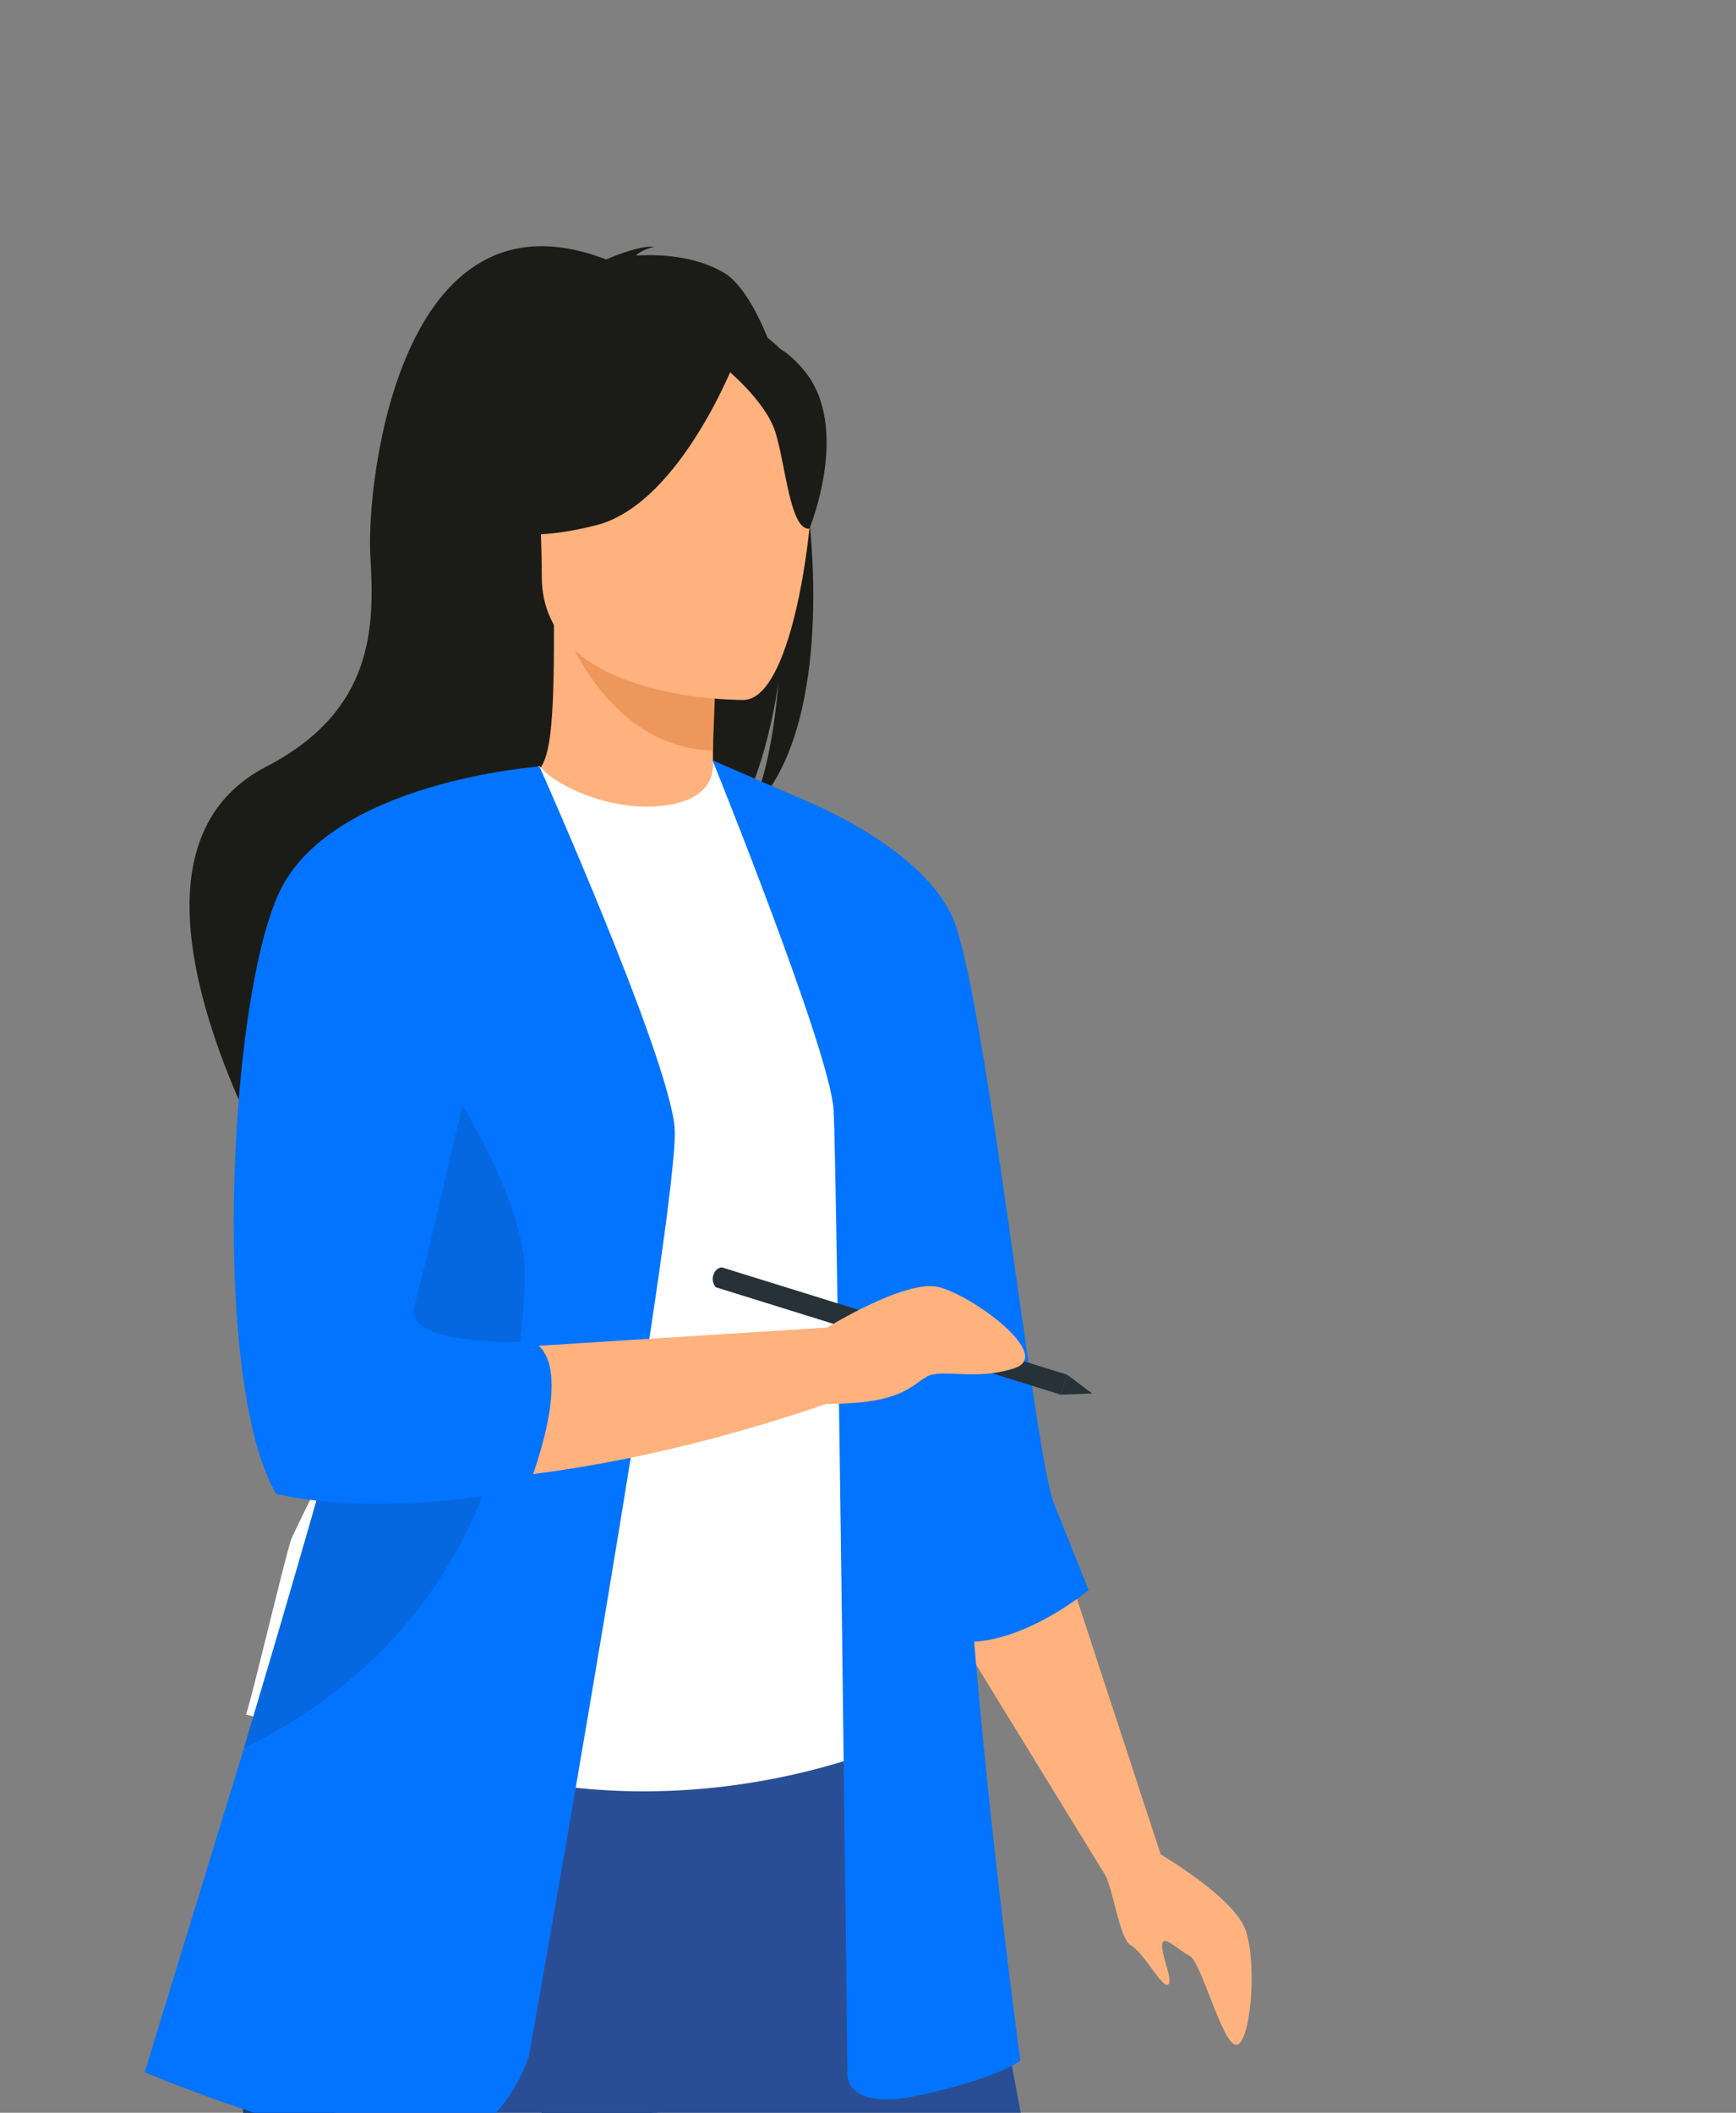 <svg xmlns="http://www.w3.org/2000/svg" width="120" height="146" fill="none" xmlns:v="https://vecta.io/nano"><rect width="100%" height="100%" fill="#808080" stroke="none"/><g clip-path="url(#A)"><path d="M55.7 33.93c1.5-6.18-.68-9.06-2.64-10.59-.93-2.28-2-3.92-3.08-4.53-1.98-1.13-4.36-1.25-6.02-1.15.43-.44 1.27-.6 1.27-.6-1.03-.15-3.33.87-3.33.87-14.35-5.53-16.6 15.59-16.3 20.5s.26 10.69-7.2 14.55c-14.24 7.38 4.73 35.18 4.73 35.18-.36-3.97 17.94-24.89 27.48-31.16 2.32-3.42 3.15-9.46 3.21-9.94-.4 4.79-1.22 7.48-1.95 8.99 4.35-4 5-13.62 3.84-22.11z" fill="#1b1c17"/><path d="M50.03 57.3c.05.02-4.61 2.44-8.11 1.48-3.3-.9-5.45-5.17-5.4-5.18 1.4-.28 1.8-2.19 1.77-10.43l.63.12 10.61 2.1s-.24 3.34-.25 6.48c-.01 2.64.15 5.14.76 5.43z" fill="#ffb27d"/><path d="M49.52 45.39l-.25 6.48c-5.94-.17-9.07-5.58-10.36-8.58l10.61 2.1z" fill="#ed975d"/><path d="M92.67 234.21a2.6 2.6 0 0 1-2.36 3.39l-4.14.19-4.38.13c-1.1.03-2.14-.44-2.84-1.3-3.5-4.29-14.27-18.6-20.81-39.39l-.58-1.77c-4.32-12.58-13.26-28.38-17.98-42.67l-2.03-6.45-.56-1.92c-3.47-12.07-4.48-20-5.41-28.47l34.04.27s7.17 55.7 27.04 117.97z" fill="#2a4e96"/><path d="M60.86 96.68c-.09 16.2 2.38 23.15 2.38 23.15s-14.58 7.41-31.9 1.95c-.2-.06-14.34-3.29-14.34-3.29.29-.66 2.87-11.57 3.15-12.17 3.66-7.85 6.43-11.3 6.87-13.71.8-4.51.82-9.17.42-13.57-1.06-11.65-4.2-21.31-4.2-21.31 4.72-1.07 9.14-2.96 14.05-4.8 1.13 1.41 4.58 2.88 7.58 2.81 3.45-.08 4.57-1.55 4.39-3.17a115.6 115.6 0 0 1 6.61 3.98c3.13 5.43 9.46 10.7 9.92 19.03.11 2.05-4.93 20.66-4.93 21.11z" fill="#fff"/><path d="M31.59 98.48c-1.49 2.11-4.34 14.91-11.44 16.52 3.66-9.12 6.43-13.12 6.87-15.93a69.2 69.2 0 0 0 .42-15.76l4.15-7.02c.19-.67 3.78-11.77 4.93-1.85s-3.26 21.69-4.93 24.05z" fill="#5f9aa8"/><path d="M51.5 48.37s-14.04.23-14.05-8.52-1.83-14.61 7.14-15.13 10.71 2.82 11.42 5.74-.86 17.62-4.51 17.9z" fill="#ffb27d"/><g fill="#1b1c17"><path d="M50.98 24.51s-3.84 10.26-9.75 11.78-8.46-.06-8.46-.06 4.53-3.6 5.47-9.87c0 0 9.84-6.73 12.74-1.84z"/><path d="M50.03 25.35s2.87 2.29 3.57 4.52 1.02 6.81 2.35 6.66c0 0 2.9-6.98-.36-10.92-3.45-4.18-5.56-.25-5.56-.25z"/></g><path d="M73.6 107.92l6.63 20.22-3.78 1.52-10.97-17.87 8.12-3.87z" fill="#ffb27d"/><g fill="#0374ff"><path d="M55.72 55.35s7.82 3.1 10.08 7.94 5.69 37.29 7.06 40.62l2.39 5.97s-3.94 3.32-7.91 3.57-11.62-58.11-11.62-58.11z"/><path d="M49.26 52.56s8.12 20.07 8.36 24.13.96 66.42.96 66.42-.48 2.87 5.02 1.67 6.93-2.39 6.93-2.39-5.26-38.47-3.82-51.85-10.99-35.2-10.99-35.2l-6.45-2.79z"/></g><path d="M86.17 237.79l-4.76.15c-.85.03-1.67-.34-2.21-1-3.2-3.87-14.36-18.38-21.06-39.7l-.58-1.77c-4.32-12.58-13.26-28.38-17.98-42.67l-2.03-6.45-.56-1.92 5.01-3.8S57.06 165 61.72 187.93c4.05 19.92 20.26 43.9 24.45 49.86z" fill="#1e3d70"/><path d="M42.53 190.07c.08 10.55-.42 34.07-1.7 45.57-.12 1.05-1.01 1.85-2.07 1.85h-3.55a229.7 229.7 0 0 1-3.36-.02c-.64-.01-1.19-.47-1.32-1.1-3.53-17.97-6.06-32.91-7.91-45.81l-3.98-28.03c-1.07-8.02-1.81-14.74-2.07-20.41a100.2 100.2 0 0 1-.09-2.61l-.01-2.47 29.41-2.87c-.37 19.54-3.39 49.43-3.35 55.91z" fill="#2a4e96"/><path d="M35.21 237.48a235.6 235.6 0 0 1-3.12-.02c-.78-.01-1.45-.57-1.6-1.34-3.51-17.87-6.02-32.73-7.87-45.58l-3.98-28.03c-1.07-8.02-1.81-14.74-2.07-20.41l10.79 6.35s-6.89 2.43-4.26 20.83 8.45 65.6 12.11 68.2z" fill="#1e3d70"/><path d="M36.6 141.93s-2.07 7.49-9.24 6.53S10 143.2 10 143.2l6.87-22.4c4.61-15.39 10.32-35.24 13.01-47.76.75-3.51 1.27-6.44 1.46-8.53l5.95-11.54s8.87 19.9 9.34 24.92-10.04 64.03-10.04 64.03z" fill="#0374ff"/><path d="M29.44 77.14l7.85-24.17c-.02.01-9.91 2.94-14.89 5.46 0 0-3.11 4.01-5.03 13.26 0 0-2.03 22.21 2.51 30.33 0 0 14.34 2.87 37.27-5.02v-5.26l-30.23 1.91 2.52-16.52z" fill="#ffb27d"/><path d="M36.28 88.4c-.32 8.12-2.23 23.89-19.28 32.34-.05.02-.09.05-.14.07 4.61-15.4 10.32-35.24 13.01-47.76 3.13 4.68 6.58 10.89 6.4 15.36z" fill="#0668e1"/><path d="M37.29 52.97s-14.55 1.03-18.05 8.83-4.62 33.77-.16 41.42c0 0 6.14 1.75 17-.28l.4-.08s3.46-8.48.36-10.15c0 0-9.16.48-8.2-2.55s8.66-37.18 8.66-37.18z" fill="#0374ff"/><g fill="#263238"><path d="M73.77 95l-.43 1.38-23.87-7.43s-.32-.36-.16-.84c.17-.53.59-.53.59-.53L73.77 95z"/><path d="M75.5 96.3L73.77 95l-.43 1.38 2.16-.08z"/></g><g fill="#ffb27d"><path d="M79.29 127.59s6.06 3.35 6.85 5.9.25 7.89-.71 7.81-2.4-5.74-3.19-6.14-1.91-1.59-1.91-.72.8 2.47.4 2.71-1.67-2.23-2.55-2.71-1.24-4.42-2.1-5.48 3.21-1.38 3.21-1.38zM57.15 91.75s5.42-3.34 7.69-2.82 8.06 4.71 5.28 5.62-5.04-.04-6.11.61-1.86 1.87-6.85 1.85 0-5.26 0-5.26z"/></g></g><defs><clipPath id="A"><path fill="#fff" d="M0 0h120v146H0z"/></clipPath></defs></svg>